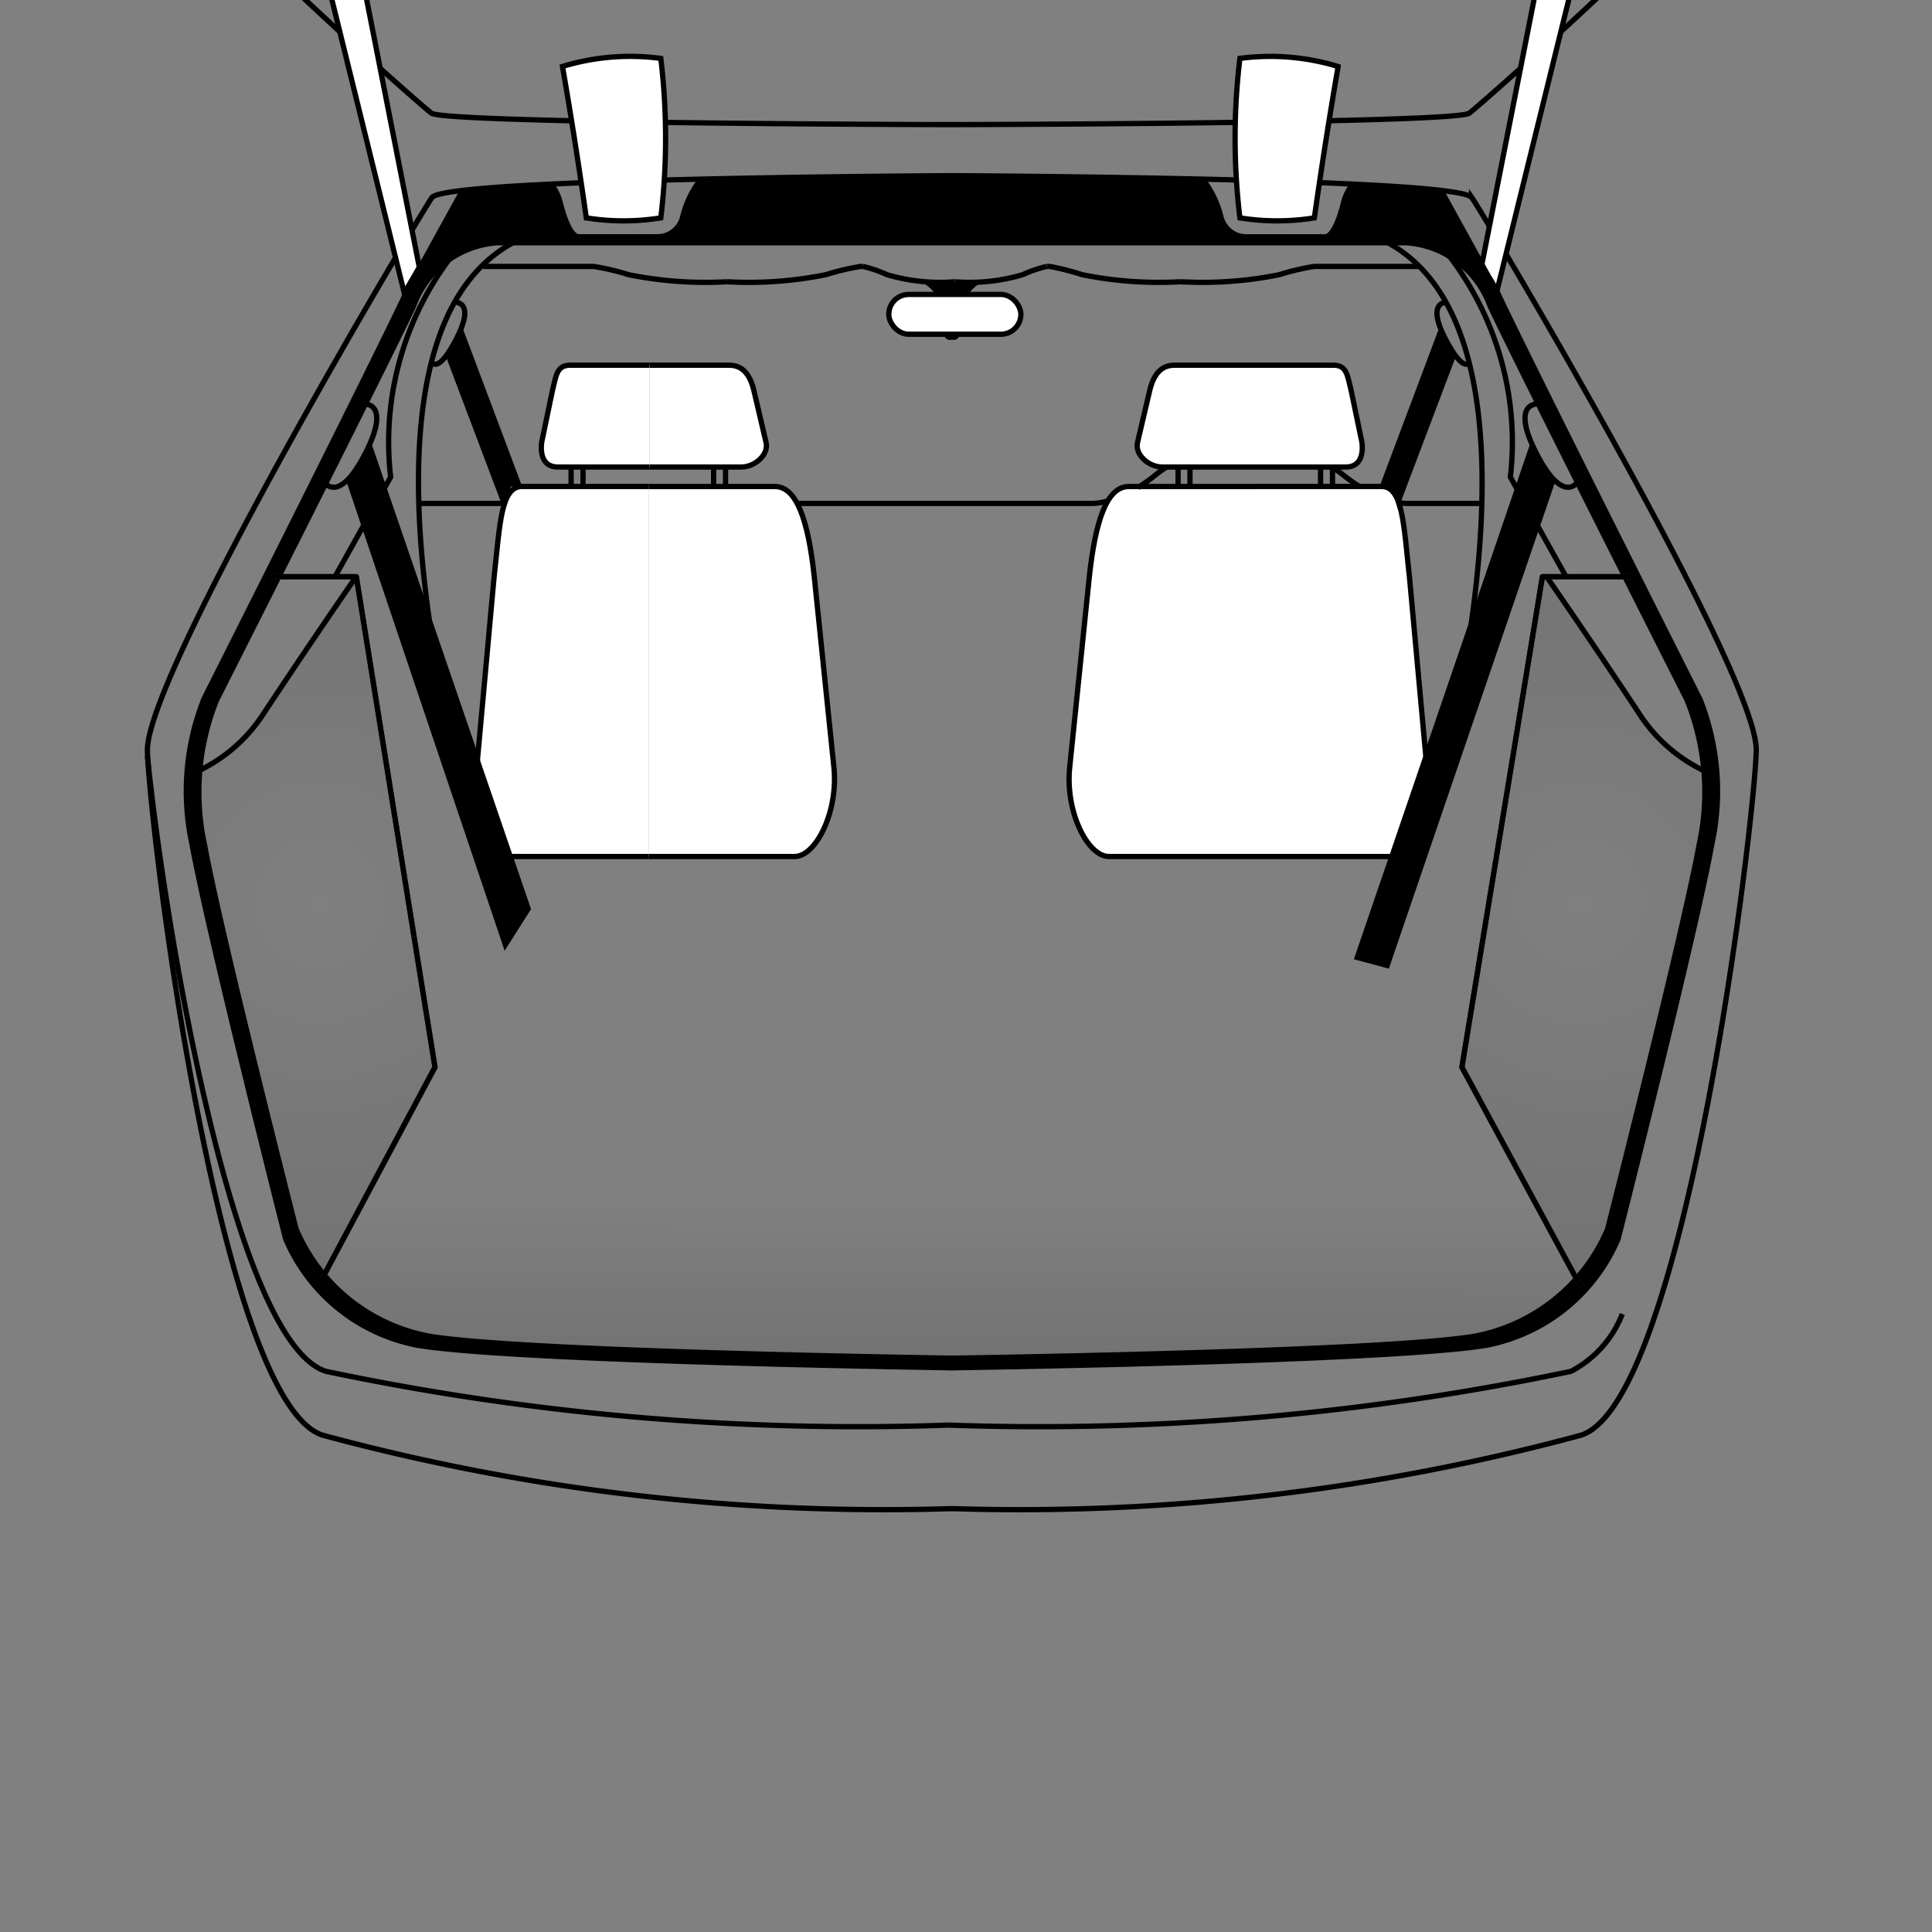 <svg xmlns="http://www.w3.org/2000/svg" xmlns:xlink="http://www.w3.org/1999/xlink" viewBox="0 0 30 30"><rect x="0" y="0" width="30" height="30" fill="#808080" stroke="none"/><defs><linearGradient id="a" x1="14.757" y1="18.651" x2="14.752" y2="21.032" gradientUnits="userSpaceOnUse"><stop offset="0" stop-opacity="0"/><stop offset="1" stop-opacity=".1"/></linearGradient><radialGradient id="b" cx="24.531" cy="14.015" r="5.657" xlink:href="#a"/><radialGradient id="c" cx="2184.949" cy="14.015" r="5.657" gradientTransform="matrix(-1 0 0 1 2189.925 0)" xlink:href="#a"/></defs><g style="isolation:isolate"><path d="M4.965 19.925s.58 1.012 3.281 1.024 6.137.22 6.137.22l3.72-.088 3.5-.11a3.976 3.976 0 0 0 2.94-.995l-1.033-1.908H5.996z" style="mix-blend-mode:multiply" fill="url(#a)"/><path fill="none" stroke="#000" stroke-miterlimit="10" stroke-width=".082" d="M9.053 7.67h-.185v-.522h.185zM11.266 7.67h-.185v-.522h.185z"/><path d="M10.071 13.3H7.804c-.335 0-.441-.611-.4-1.392l.267-2.936c.093-.826.102-1.418.437-1.418h1.963" fill="#fff" stroke="#000" stroke-miterlimit="10" stroke-width=".082"/><path d="M10.071 13.3h2.267c.335 0 .684-.706.61-1.392l-.305-2.963c-.095-.868-.274-1.39-.609-1.39h-1.963M10.087 7.252H8.662c-.21 0-.277-.168-.251-.383l.168-.808c.058-.227.064-.39.274-.39h1.234" fill="#fff" stroke="#000" stroke-miterlimit="10" stroke-width=".082"/><path d="M10.087 7.252h1.425c.21 0 .43-.194.383-.383l-.191-.815c-.06-.239-.173-.383-.383-.383h-1.234" fill="#fff" stroke="#000" stroke-miterlimit="10" stroke-width=".082"/><path fill="none" stroke="#000" stroke-miterlimit="10" stroke-width=".082" d="M20.506 7.147h.185v.521h-.185zM18.293 7.147h.185v.521h-.185z"/><path d="M19.488 13.3h2.267c.335 0 .441-.611.4-1.392l-.268-2.936c-.092-.826-.101-1.418-.436-1.418h-1.963" fill="#fff" stroke="#000" stroke-miterlimit="10" stroke-width=".082"/><path d="M19.488 13.3H17.22c-.335 0-.684-.706-.609-1.392l.305-2.963c.095-.868.274-1.39.609-1.39h1.963M19.472 7.252h1.425c.21 0 .277-.168.251-.383l-.168-.808c-.058-.227-.064-.39-.274-.39h-1.234M19.472 7.252h-1.425c-.21 0-.43-.194-.383-.383l.191-.815c.06-.239.173-.383.383-.383h1.234" fill="#fff" stroke="#000" stroke-miterlimit="10" stroke-width=".082"/><path d="M21.718 7.803a.706.706 0 0 0 .114.014h1.17M20.682 7.252a1.623 1.623 0 0 1 .171.12 2.609 2.609 0 0 0 .258.182M17.668 7.571a2.51 2.51 0 0 0 .28-.2 1.461 1.461 0 0 1 .17-.12M12.378 7.817h4.591a.911.911 0 0 0 .234-.039M6.511 7.817h1.325" fill="none" stroke="#000" stroke-miterlimit="10" stroke-width=".082"/><path d="M14.78 4.374h-.477a.68.68 0 0 1 .355.603v.213s.012.087.087.087h.07c.075 0 .087-.087.087-.087v-.213a.68.68 0 0 1 .355-.602z"/><path d="M22.853 3.068c-.202-.288-7.086-.334-8.02-.34h-.106c-.934.006-7.818.052-8.02.34-.216.309-4.449 7.415-4.418 8.59S3.4 21.76 5.008 22.285a33.426 33.426 0 0 0 9.72 1.142h.105a33.426 33.426 0 0 0 9.72-1.142c1.606-.526 2.687-9.455 2.718-10.629s-4.202-8.28-4.418-8.59z" fill="none" stroke="#000" stroke-miterlimit="10" stroke-width=".082"/><path d="M2.289 11.738c.247 2.46 1.323 9.094 2.772 9.556a40.126 40.126 0 0 0 9.666.835M25.191 20.403a1.693 1.693 0 0 1-.798.891 40.126 40.126 0 0 1-9.666.835M24.511-8.326a62.083 62.083 0 0 0-9.701-.6h-.106a62.083 62.083 0 0 0-9.701.6c-1.604.276-2.683 4.96-2.714 5.577s4.194 4.344 4.41 4.506c.201.152 7.072.176 8.005.178h.106c.932-.002 7.804-.027 8.005-.178.216-.162 4.44-3.89 4.41-4.506s-1.11-5.301-2.714-5.577z" fill="none" stroke="#000" stroke-miterlimit="10" stroke-width=".082"/><path d="M19.253.907a10.335 10.335 0 0 0 0 2.476 3.63 3.63 0 0 0 1.156 0c.185-1.31.37-2.35.37-2.35a3.6 3.6 0 0 0-1.526-.126zM24.002-.928l-1 5.078.234.402 1.351-5.48h-.585zM8.734 1.032s.185 1.041.37 2.351a3.63 3.63 0 0 0 1.157 0 10.335 10.335 0 0 0 0-2.476 3.6 3.6 0 0 0-1.527.125zM4.926-.928l1.352 5.48.233-.402-.999-5.078h-.586z" fill="#fff" stroke="#000" stroke-miterlimit="10" stroke-width=".082"/><path d="M26.43 10.832s-2.657-5.272-3.131-6.289a2.236 2.236 0 0 0-.148-.268l-.723-1.312-1.473-.106a.795.795 0 0 0-.136.296c-.124.484-.24.484-.24.484h-1.243a.365.365 0 0 1-.34-.29 1.585 1.585 0 0 0-.269-.564l-3.894-.05V2.73l-.053.001h-.053l-3.894.051a1.585 1.585 0 0 0-.269.564.365.365 0 0 1-.34.29H8.983s-.117 0-.24-.484a.795.795 0 0 0-.137-.296l-1.473.106-.723 1.312a2.236 2.236 0 0 0-.148.268c-.474 1.017-3.13 6.289-3.13 6.289a3.916 3.916 0 0 0-.19 2.287c.253 1.397 1.454 6.13 1.454 6.13a2.833 2.833 0 0 0 2.088 1.683c1.437.235 7.386.334 8.245.348v.001h.104v-.001c.859-.014 6.808-.113 8.245-.348a2.833 2.833 0 0 0 2.088-1.684s1.202-4.732 1.455-6.13a3.916 3.916 0 0 0-.19-2.286zm-.086 2.277c-.247 1.36-1.42 5.963-1.42 5.963a2.764 2.764 0 0 1-2.04 1.638c-1.436.234-7.481.33-8.104.339-.623-.01-6.668-.105-8.104-.34a2.764 2.764 0 0 1-2.039-1.637S3.463 14.47 3.216 13.11a3.795 3.795 0 0 1 .185-2.224s2.595-5.13 3.059-6.118a1.45 1.45 0 0 1 1.267-.958h14.106a1.45 1.45 0 0 1 1.267.958c.464.989 3.059 6.118 3.059 6.118a3.795 3.795 0 0 1 .185 2.224z"/><path fill="none" stroke="#303031" stroke-linejoin="round" stroke-width=".082" d="M24.543 19.976L22.7 16.571l1.25-7.616h1.382M4.965 19.925l1.789-3.354-1.221-7.616H4.22"/><path d="M7.356 12.802s-2.43-7.921.89-9.16M7.296 3.641a4.75 4.75 0 0 0-1.23 3.767l-.855 1.53.785-1.406M22.146 12.932s2.446-8.051-.874-9.29" fill="none" stroke="#000" stroke-miterlimit="10" stroke-width=".082"/><path d="M22.222 3.641a4.75 4.75 0 0 1 1.231 3.767l.855 1.53-.786-1.406M11.292 4.375a6.014 6.014 0 0 1-1.532-.11 3.767 3.767 0 0 0-.543-.128H7.506M11.292 4.375a6.014 6.014 0 0 0 1.532-.11 3.767 3.767 0 0 1 .543-.128h.032M18.334 4.375a6.014 6.014 0 0 1-1.532-.11 4.038 4.038 0 0 0-.503-.128h-.045M18.334 4.375a6.014 6.014 0 0 0 1.532-.11 3.767 3.767 0 0 1 .543-.128h1.63M13.399 4.137a1.932 1.932 0 0 1 .373.128 2.893 2.893 0 0 0 1.055.11" fill="none" stroke="#000" stroke-miterlimit="10" stroke-width=".082"/><path d="M14.827 4.375a2.893 2.893 0 0 0 1.054-.11 1.932 1.932 0 0 1 .373-.128" fill="none" stroke="#000" stroke-miterlimit="10" stroke-width=".082"/><rect x="13.801" y="4.572" width="2.051" height=".618" rx=".309" ry=".309" fill="#fff" stroke="#000" stroke-miterlimit="10" stroke-width=".082"/><path d="M5.53 8.955s-.64.92-1.437 2.125a2.458 2.458 0 0 1-1.007.888M24.016 8.955s.64.92 1.437 2.125a2.458 2.458 0 0 0 1.007.888" fill="none" stroke="#000" stroke-miterlimit="10" stroke-width=".082"/><path fill="none" stroke="#000" stroke-linejoin="round" stroke-width=".082" d="M24.543 19.976L22.7 16.571l1.25-7.616h1.382M4.965 19.925l1.789-3.354-1.221-7.616H4.22"/><path d="M6.707 5.625s.093.189.377-.358c.3-.575 0-.57 0-.57" fill="none" stroke="#000" stroke-miterlimit="10" stroke-width=".082"/><path d="M8.246 14.117L5.76 6.862a2.017 2.017 0 0 1-.39.585l2.466 7.316zM7.858 7.783l.076-.229h.174l-.92-2.448a1.978 1.978 0 0 1-.269.416l.902 2.386z"/><path d="M24.474 7.508s-.222.303-.618-.47 0-.763 0-.763M22.823 5.625s-.093.189-.377-.358c-.3-.575 0-.57 0-.57" fill="none" stroke="#000" stroke-miterlimit="10" stroke-width=".082"/><path d="M21.023 14.895l2.747-8.033a2.017 2.017 0 0 0 .39.585l-2.594 7.594zM21.671 7.783l-.075-.229h-.174l.92-2.448a1.978 1.978 0 0 0 .269.416l-.903 2.386z"/><path d="M5.056 7.508s.222.303.618-.47 0-.763 0-.763" fill="none" stroke="#000" stroke-miterlimit="10" stroke-width=".082"/><path d="M25.453 11.08c-.798-1.205-1.437-2.125-1.437-2.125h-.066l-1.25 7.616 1.756 3.245a2.785 2.785 0 0 0 .467-.744s1.174-4.603 1.421-5.963a4.509 4.509 0 0 0 .063-1.168 2.46 2.46 0 0 1-.954-.861z" fill="url(#b)" style="fill:url(#b)"/><path d="M4.054 11.08C4.85 9.875 5.49 8.955 5.49 8.955h.066l1.25 7.616-1.757 3.245a2.785 2.785 0 0 1-.466-.744S3.41 14.47 3.162 13.11a4.509 4.509 0 0 1-.062-1.168 2.46 2.46 0 0 0 .954-.861z" fill="url(#c)" style="fill:url(#c)"/></g></svg>